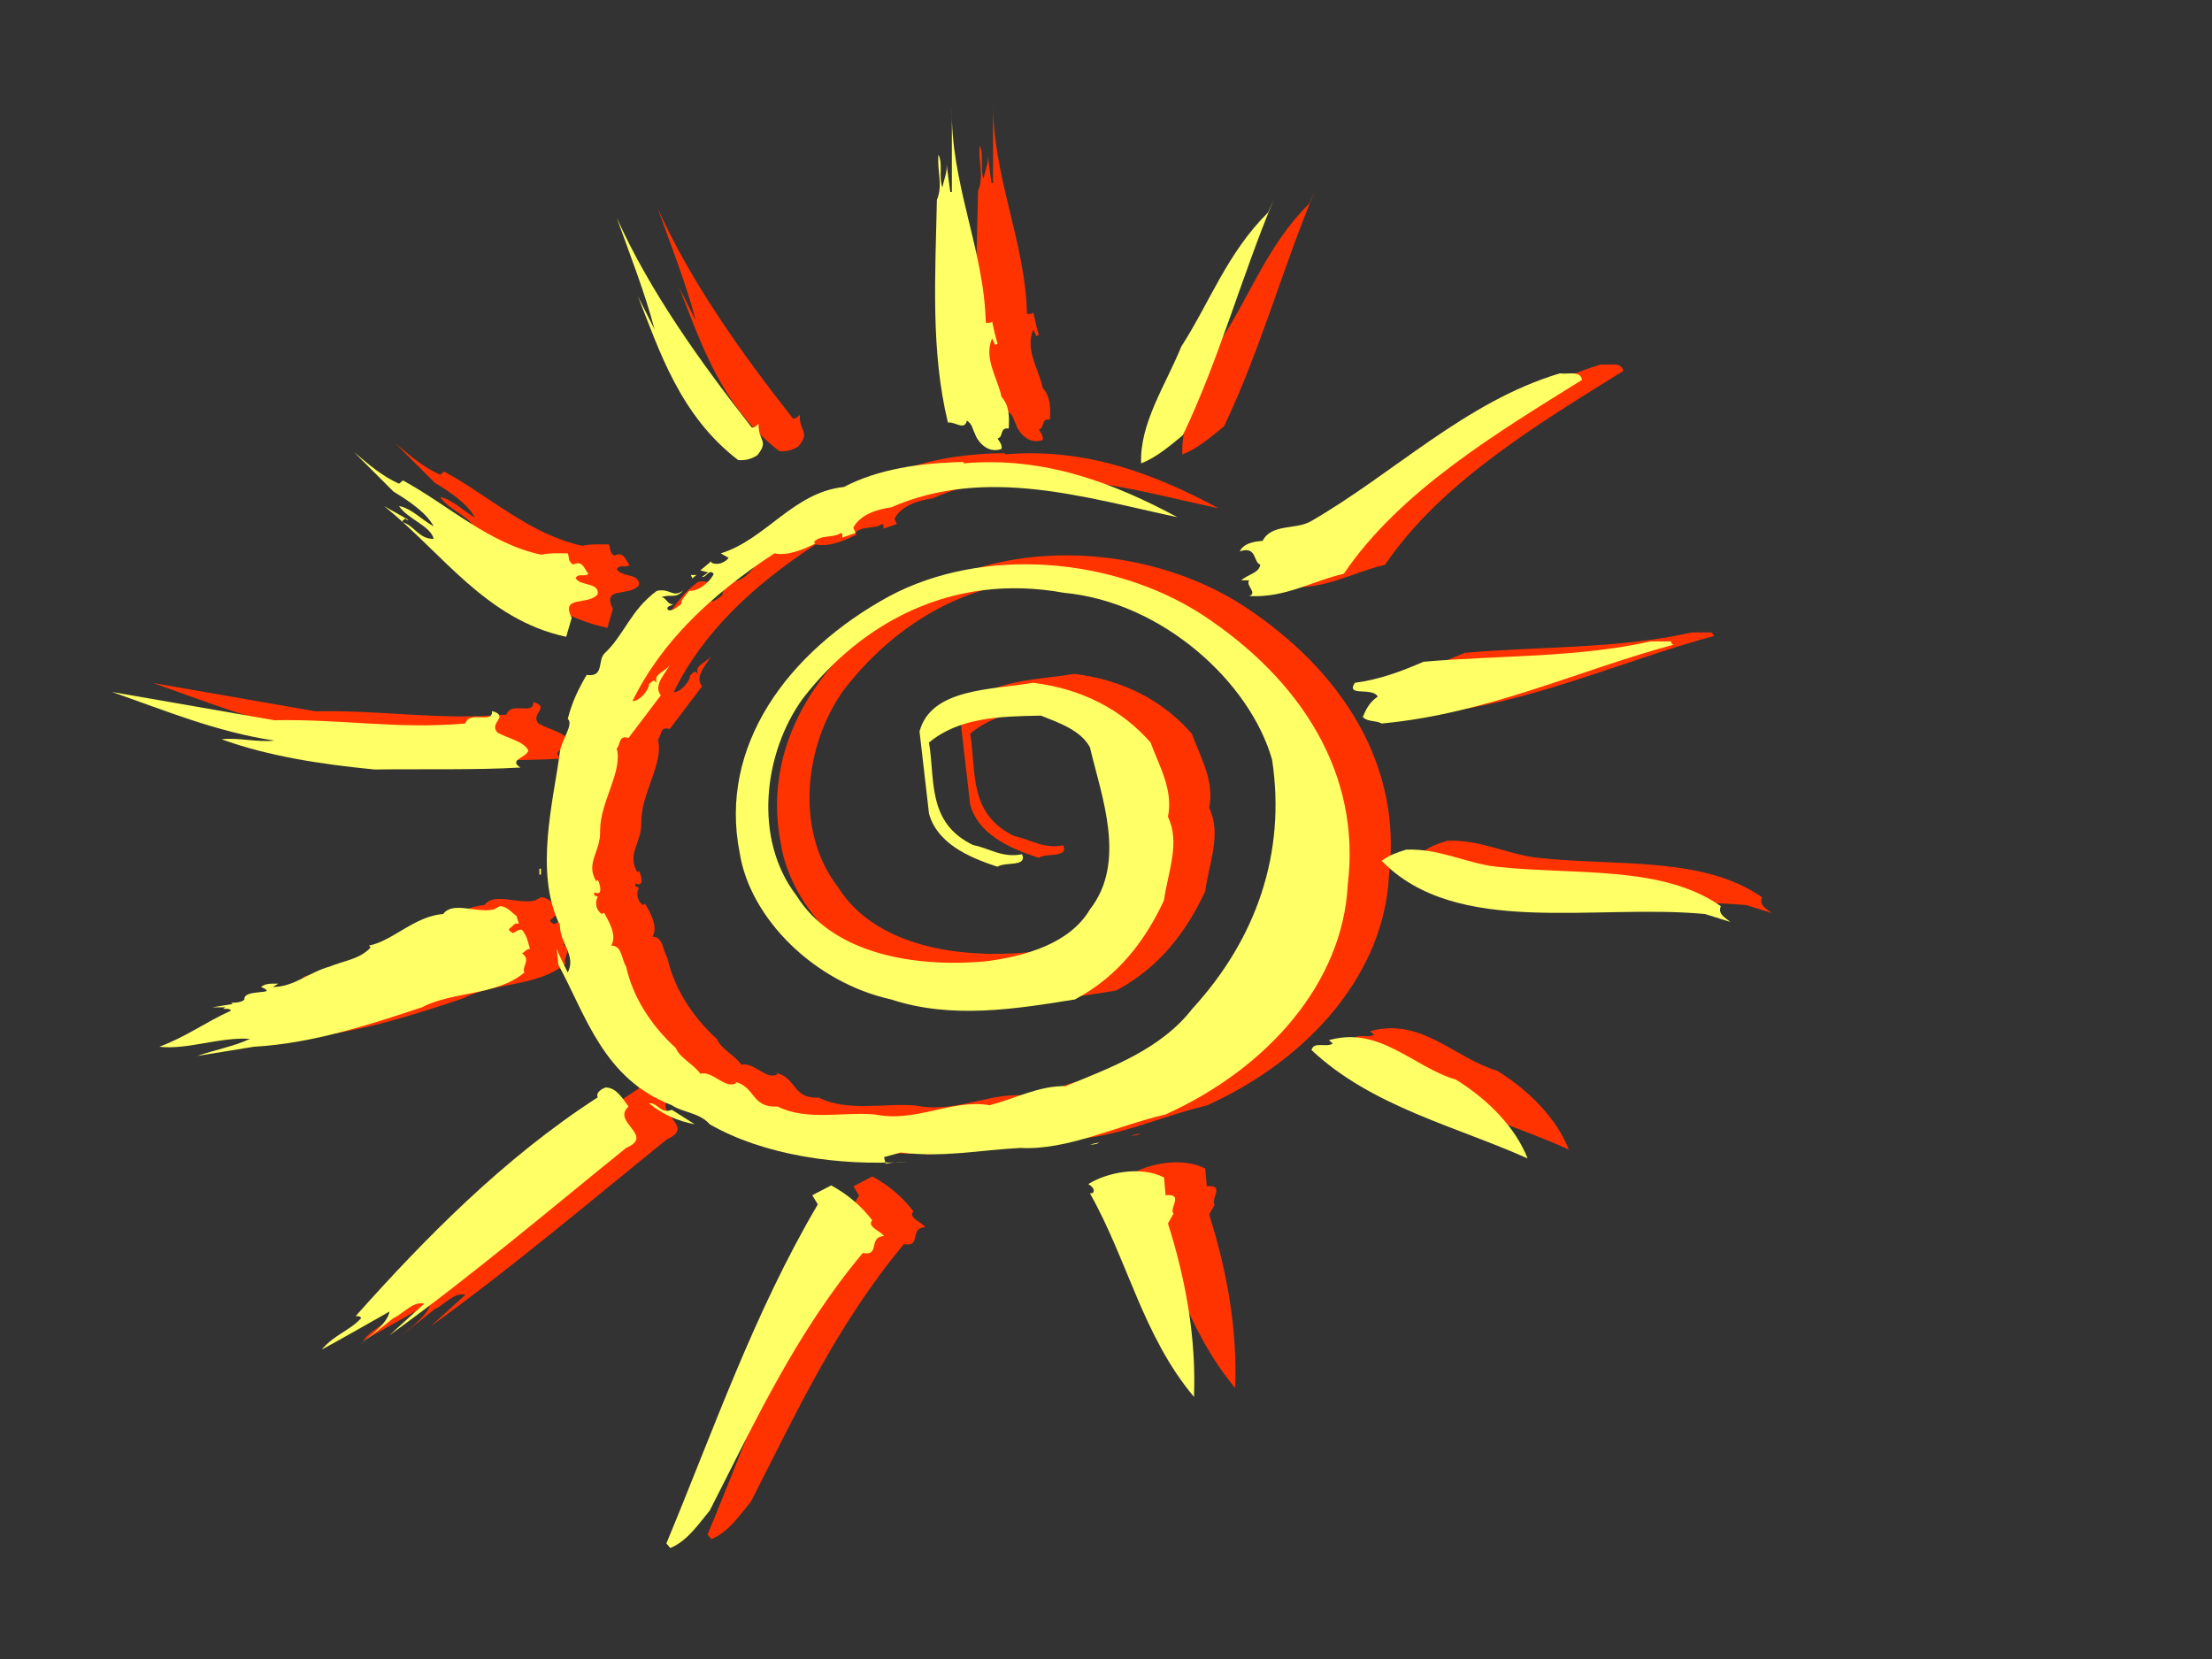 <?xml version="1.0"?><svg width="640" height="480" xmlns="http://www.w3.org/2000/svg">
 <rect width="100%" height="100%" fill="#333333" stroke="none"/>
 <title>doublesun</title>
 <defs>
  <clipPath id="clipPath4719" clipPathUnits="userSpaceOnUse">
   <path id="path4721" clip-rule="evenodd" d="m56.132,145.133l114.146,0l0,-123.84l-114.146,0l0,123.84z"/>
  </clipPath>
  <clipPath id="clipPath4725" clipPathUnits="userSpaceOnUse">
   <path id="path4727" d="m0,648l432,0l0,-648l-432,0l0,648z"/>
  </clipPath>
  <clipPath id="clipPath4731" clipPathUnits="userSpaceOnUse">
   <path id="path4733" d="m0,648.06l432,0l0,-648l-432,0l0,648z"/>
  </clipPath>
  <clipPath id="clipPath4741" clipPathUnits="userSpaceOnUse">
   <path id="path4743" clip-rule="evenodd" d="m56.132,145.133l114.146,0l0,-123.84l-114.146,0l0,123.84z"/>
  </clipPath>
  <clipPath id="clipPath4749" clipPathUnits="userSpaceOnUse">
   <path id="path4751" d="m0,648l432,0l0,-648l-432,0l0,648z"/>
  </clipPath>
  <clipPath id="clipPath4757" clipPathUnits="userSpaceOnUse">
   <path id="path4759" d="m0,648.06l432,0l0,-648l-432,0l0,648z"/>
  </clipPath>
 </defs>
 <g>
  <title>Layer 1</title>
  <g id="svg_63">
   <path fill="#f9a749" fill-rule="nonzero" id="path4595" d="m320.732,-49.082l0.324,0l-0.324,0"/>
   <g id="g5207">
    <path fill="#ff3300" fill-rule="nonzero" d="m297.135,90.799c0.686,0 1.367,0.193 1.826,-0.378c0.454,2.092 0.913,4.181 1.599,6.462l-0.686,0.378l-0.913,-1.899c-2.512,5.702 1.599,11.407 2.739,16.919c2.28,2.471 2.28,5.891 2.053,9.122c-2.739,-0.378 -1.371,2.471 -3.193,2.853c0.454,0.95 1.367,1.71 1.14,3.042c-4.11,1.521 -7.076,-2.281 -7.762,-4.563c-0.681,-1.142 -0.681,-2.663 -2.28,-3.613c-0.686,3.042 -3.425,0.193 -5.477,0.571c-5.019,-20.718 -3.652,-42.389 -3.193,-64.439c1.826,-4.374 0,-8.365 0.454,-13.117c1.371,2.853 0,6.462 1.14,9.504c0.459,-2.471 1.599,-4.559 1.144,-7.223l1.14,8.554l0.454,0l0,-24.52c-0.454,22.05 9.356,41.247 9.815,62.347" id="path4735"/>
    <path fill="#ff3300" fill-rule="nonzero" d="m288.007,61.716l-0.686,-7.794l0.686,6.462l0,1.332" id="path4761"/>
    <path fill="#ff3300" fill-rule="nonzero" d="m354.18,123.305c-3.879,3.231 -7.985,6.651 -12.095,8.172c-0.454,-11.596 7.076,-22.621 11.64,-33.835c8.216,-12.735 13.235,-26.991 25.102,-38.78l1.594,-3.609c-9.356,22.428 -15.746,45.999 -26.242,68.052" id="path4763"/>
    <path fill="#ff3300" fill-rule="nonzero" d="m229.364,121.024c0.913,0.378 1.367,-0.571 2.053,-0.953c-0.227,4.945 3.193,4.755 -0.454,9.125c-1.599,0.95 -3.197,1.521 -5.477,1.332c-16.886,-12.928 -22.818,-31.746 -28.981,-47.334l4.792,9.508c-2.739,-10.457 -7.072,-21.482 -10.955,-32.318c9.587,21.293 23.962,41.439 39.023,60.64" id="path4765"/>
    <path fill="#ff3300" fill-rule="nonzero" d="m286.181,79.395l0.686,9.693l-0.686,-9.693" id="path4767"/>
    <path fill="#ff3300" fill-rule="nonzero" d="m469.645,107.336c-24.416,15.209 -52.712,32.125 -68.912,56.077c-9.129,2.089 -16.886,7.033 -27.382,6.462c2.507,-0.95 -1.144,-3.042 0,-4.563l-2.284,0c1.826,-1.71 5.25,-2.092 5.477,-4.563c-2.053,-0.568 -0.913,-5.512 -5.932,-3.799c1.14,-2.281 3.879,-2.853 6.617,-3.042c2.512,-4.945 9.356,-3.235 13.689,-5.512c24.189,-13.877 44.954,-34.788 72.336,-42.96c2.284,0.378 5.932,-0.95 6.39,1.899" id="path4769"/>
    <path fill="#ff3300" fill-rule="nonzero" d="m127.365,137.372l1.14,-0.953c13.235,7.223 24.871,18.251 39.931,21.482c3.197,-0.571 4.564,-0.382 7.757,-0.382c0.458,0.953 0,2.471 1.598,3.231c2.739,-1.328 3.193,1.332 4.337,2.663c-0.913,1.139 -2.966,-0.382 -3.652,1.328c1.367,2.281 6.844,1.142 6.386,4.563c-2.507,3.424 -10.95,0.189 -7.526,6.844l-1.599,5.512c-23.276,-4.941 -36.052,-24.52 -52.712,-37.826l7.072,3.991c-0.454,0.189 -0.681,-0.189 -0.913,-0.382l-1.14,0.953c3.879,0.95 4.791,4.941 9.356,4.941c-0.913,-3.802 -7.53,-5.702 -10.037,-9.504c3.42,0.568 6.613,3.991 10.037,5.891c-2.053,-3.802 -6.617,-7.033 -11.636,-10.075l-11.409,-11.403c4.564,3.802 7.985,6.844 13.008,9.125" id="path4771"/>
    <path fill="#ff3300" fill-rule="nonzero" d="m290.745,131.478c23.504,-2.092 43.81,5.895 61.84,15.588c-26.701,-5.702 -55.45,-14.827 -82.832,-2.853c-4.337,0.571 -9.129,2.281 -10.955,5.895l0.686,1.521l-3.879,1.328c0,-0.568 0.227,-1.139 -0.459,-1.328c-1.826,1.521 -5.932,0.378 -7.757,2.66l0.458,0.382c-2.284,1.139 -7.762,3.802 -11.867,2.849c-18.253,11.974 -32.632,25.474 -41.075,42.771c2.057,0 4.791,-3.231 4.791,-4.945c0.686,-0.378 0.913,-1.139 1.599,-0.95l0.686,0.571c-1.372,-2.66 3.193,-3.42 3.879,-5.512c-0.686,2.092 -5.25,6.084 -2.739,9.125l-9.356,12.353c-2.966,-0.95 -2.28,2.092 -3.424,3.042c1.826,6.655 -4.792,15.398 -4.792,23.76c0.227,6.084 -4.333,9.315 -1.14,14.638l0.454,-0.378c0.459,0.568 1.826,4.941 -0.909,3.609c-0.686,1.142 1.14,1.142 0.909,1.332c-0.909,1.521 -0.454,3.802 1.144,4.941l0.681,-0.378c1.372,2.471 3.883,6.651 2.057,9.504c3.193,0 2.966,3.991 4.333,6.084c1.826,8.361 6.849,16.726 14.379,23.571c1.14,2.849 5.246,4.752 7.071,7.412c3.651,-0.95 7.303,4.752 10.496,2.663l-0.681,-0.382c6.386,1.521 4.792,7.605 12.549,7.223c8.443,4.184 18.712,1.521 28.068,2.281c12.095,2.471 22.359,-4.559 33.314,-2.66c7.303,-1.899 14.375,-5.705 21.905,-5.512c13.008,-5.323 27.614,-10.646 36.738,-22.432c18.485,-20.15 27.155,-45.049 23.049,-72.043c-6.39,-22.428 -31.72,-45.62 -60.242,-48.28c-32.405,-5.894 -58.647,8.743 -75.529,30.604c-11.413,15.777 -14.379,40.679 -1.826,57.023c10.269,16.537 33.314,20.911 54.764,19.011c11.863,-1.521 24.417,-5.323 30.121,-15.016c10.723,-13.688 3.42,-32.507 0,-46.952c-2.739,-4.945 -8.902,-7.033 -14.148,-9.125c-12.095,0.189 -23.735,0.571 -32.405,7.794c1.826,10.646 -0.681,23.192 12.78,29.654c4.792,0.95 8.443,3.802 14.148,2.66c1.599,3.802 -5.019,2.092 -7.072,3.613c-8.902,-2.853 -17.572,-7.033 -19.856,-15.398l-2.739,-23.76c3.424,-12.546 20.769,-11.974 32.86,-14.067c13.92,1.71 25.556,7.605 33.999,17.298c2.511,6.844 6.622,13.685 5.023,21.478c3.652,7.605 0,15.777 -1.14,24.142c-5.023,10.836 -12.78,21.86 -25.788,28.704c-17.568,2.849 -35.825,5.702 -53.166,0c-22.363,-4.941 -40.848,-23.571 -43.814,-42.389c-6.159,-30.797 13.693,-58.166 43.355,-74.325c27.085,-14.394 64.448,-11.334 90.363,5.323c28.981,19.008 46.094,46.381 42.215,78.123c-1.367,28.133 -22.818,53.035 -52.711,66.531c-13.92,3.231 -28.522,10.454 -41.988,9.697c-11.636,0.571 -21.905,2.849 -34.681,1.328l-4.796,1.332l0.459,1.899c2.053,-0.378 3.879,-0.568 6.163,-0.568c-19.625,1.328 -41.534,-1.903 -57.049,-10.836c-2.966,-3.42 -7.989,-3.42 -10.955,-5.512c-19.852,-7.605 -24.871,-26.041 -32.855,-40.679l-0.459,-4.563c0.913,2.281 2.053,4.563 3.193,6.844c2.511,-4.945 -2.28,-8.365 -2.28,-13.688c-7.53,-15.395 -1.826,-35.927 0,-50.183c0.459,-3.42 4.106,-7.983 2.28,-9.504c1.144,-4.559 2.97,-8.554 5.477,-12.735c5.019,0.76 3.193,-3.991 5.019,-6.084c5.936,-5.512 7.535,-12.546 15.292,-18.247c4.106,-0.76 4.333,2.092 7.53,0c-2.284,2.471 -3.424,0.76 -6.39,1.899c1.367,-0.378 2.053,2.474 3.651,1.903c-0.459,0.571 -2.284,0.571 -1.599,1.71c1.371,0.571 2.739,-0.95 3.879,-1.71c-0.227,-1.143 1.14,-2.281 2.284,-3.802c3.193,0.189 6.617,-3.42 7.072,-4.941c-1.367,-1.521 -2.053,1.139 -3.42,0.95l1.821,-1.332l-2.28,-0.568l3.197,-2.663l0,0.382c1.821,0.95 3.879,0 5.019,-1.332l-2.284,-1.332c13.007,-3.992 20.996,-17.676 35.598,-19.197c9.815,-5.134 22.136,-7.033 34.685,-7.223l0,0.378" id="path4773"/>
    <path fill="#ff3300" fill-rule="nonzero" d="m282.988,136.99c-2.284,0.571 -4.11,2.471 -7.076,1.71c2.053,-1.139 4.792,-1.139 7.076,-1.71" id="path4775"/>
    <path fill="#ff3300" fill-rule="nonzero" d="m270.893,137.372l2.28,0l-2.28,0" id="path4777"/>
    <path fill="#ff3300" fill-rule="nonzero" d="m223.886,161.132l-2.739,2.281l2.739,-2.281" id="path4779"/>
    <path fill="#ff3300" fill-rule="nonzero" d="m212.25,164.741l-0.459,-0.95l1.599,0l-1.14,0.95" id="path4781"/>
    <path fill="#ff3300" fill-rule="nonzero" d="m213.39,165.312l-2.739,1.71l2.739,-1.71" id="path4783"/>
    <path fill="#ff3300" fill-rule="nonzero" d="m201.981,171.207l-1.599,1.328l1.599,-1.328" id="path4785"/>
    <path fill="#ff3300" fill-rule="nonzero" d="m182.811,179.379l-0.681,2.281l0.681,-2.281" id="path4787"/>
    <path fill="#ff3300" fill-rule="nonzero" d="m495.428,182.992c0,0.568 0.227,0.76 0.686,0.95c-28.068,7.605 -53.852,19.957 -84.431,22.81c-1.594,-0.95 -4.106,-0.382 -5.473,-1.899c0.913,-2.092 1.826,-4.184 4.333,-5.894c-1.594,-2.853 -9.356,0.189 -6.617,-3.992c7.303,-0.95 13.693,-3.42 19.852,-6.084c21.905,-1.899 44.496,-1.139 65.719,-5.891l5.932,0" id="path4789"/>
    <path fill="#ff3300" fill-rule="nonzero" d="m91.308,205.802c19.398,-0.382 35.825,2.66 55.223,0.95c1.367,-3.991 7.985,0.378 7.757,-3.613c5.25,1.521 -1.14,3.424 1.599,6.273c3.193,1.71 7.53,2.471 8.897,5.134c-0.454,2.092 -5.932,2.66 -2.28,4.941c-12.549,0.76 -29.439,0.382 -42.215,0.571c-15.515,-1.521 -30.575,-3.802 -44.268,-8.743c4.792,-0.571 10.496,0.95 15.288,0.378c-16.655,-2.471 -31.715,-8.743 -47.007,-14.067l47.007,8.176" id="path4791"/>
    <path fill="#ff3300" fill-rule="nonzero" d="m193.766,197.626l-0.686,1.332l0.686,-1.332" id="path4793"/>
    <path fill="#ff3300" fill-rule="nonzero" d="m445.001,248.191c22.359,2.471 47.688,-0.571 64.802,11.403c-0.909,2.281 1.144,3.235 2.743,4.563l-7.303,-2.281c-32.174,-3.042 -71.882,6.844 -93.56,-15.395c2.284,-1.71 4.11,-2.281 7.076,-3.231c9.81,-0.382 17.34,3.992 26.242,4.941" id="path4795"/>
    <path fill="#ff3300" fill-rule="nonzero" d="m167.982,248.763l0.459,0l0,1.71l-0.459,0l0,-1.71z" id="path4797"/>
    <path fill="#ff3300" fill-rule="nonzero" d="m156.573,259.595c2.053,0 3.647,2.092 4.792,2.853l0.681,2.281c-1.367,-0.571 -1.826,0.95 -2.739,1.332c-0.454,0.76 0.686,0.95 0.913,1.328c1.144,-0.378 1.599,-1.139 2.739,-0.95c1.599,2.092 1.599,3.231 2.284,5.512c-0.913,0 -1.599,0.95 -2.284,1.332c2.739,1.71 -0.227,3.992 0.686,5.512c-8.216,6.844 -20.538,5.323 -29.667,10.075c-15.515,5.13 -31.715,10.454 -48.601,11.403l-16.428,2.663c5.019,-1.714 10.95,-2.853 15.288,-4.945c-8.902,-0.571 -18.026,3.231 -26.242,2.281c7.757,-2.853 13.235,-7.033 20.765,-10.454c-0.459,-0.76 -1.599,-0.382 -2.284,-0.571l0.686,-0.378l-3.879,0l5.932,-0.953l-0.454,-0.378c-0.227,0 2.966,0.189 3.879,-0.95c-0.459,-3.231 10.496,-1.142 4.791,-3.613c1.371,-1.139 3.197,-0.95 5.023,-0.95l-1.599,0.95c6.159,0 10.269,-4.181 16.428,-5.891c4.106,-1.714 8.67,-2.092 11.867,-5.512l-0.459,-0.571c6.849,-1.332 13.235,-8.554 21.451,-9.125c2.739,-3.802 9.583,-0.189 14.606,-1.328l1.826,-0.953" id="path4799"/>
    <path fill="#ff3300" fill-rule="nonzero" d="m180.072,267.01l0.459,-0.571l1.14,1.521c-3.42,1.139 -0.454,5.13 -0.454,6.273c-2.053,-4.374 -3.197,-8.554 -3.424,-13.117c1.599,0.571 -0.913,4.752 2.28,5.894" id="path4801"/>
    <path fill="#ff3300" fill-rule="nonzero" d="m178.478,280.127c-0.686,0.378 -0.686,0.95 -0.686,1.521l-1.14,-2.853l1.826,1.332" id="path4803"/>
    <path fill="#ff3300" fill-rule="nonzero" d="m178.932,282.026l0.459,1.899l-0.459,-1.899" id="path4805"/>
    <path fill="#ff3300" fill-rule="nonzero" d="m433.134,309.777c9.583,5.894 17.345,14.067 20.765,22.814c-20.765,-9.318 -45.181,-15.02 -62.522,-31.368c0.686,-2.66 4.333,-0.568 6.159,-1.899l-1.14,-0.95c14.833,-4.184 24.416,7.794 36.738,11.403" id="path4807"/>
    <path fill="#ff3300" fill-rule="nonzero" d="m193.766,317.571c-5.019,4.563 7.757,8.365 -0.686,11.978c-21.219,17.105 -44.95,37.255 -68.453,54.174l10.037,-9.125c-3.42,-0.76 -6.159,3.042 -8.897,4.181l-9.815,7.794c3.652,-3.042 7.989,-6.273 8.675,-9.693c-6.39,3.609 -13.008,7.412 -19.625,11.025c3.652,-4.374 8.216,-5.512 11.409,-9.125c-0.227,-0.568 -0.913,-0.568 -1.599,-0.568c19.852,-22.242 42.67,-45.62 70.052,-63.3c-0.681,-1.332 1.144,-2.474 2.284,-2.853c3.193,0 5.019,3.42 6.617,5.512" id="path4809"/>
    <path fill="#ff3300" fill-rule="nonzero" d="m206.314,318.521l6.617,4.184c-5.019,-0.95 -9.356,-2.853 -13.235,-6.084c2.739,-0.189 3.197,3.231 6.617,1.899" id="path4811"/>
    <path fill="#ff3300" fill-rule="nonzero" d="m329.995,328.028c-0.686,0.378 -1.599,0.568 -2.739,0.568c0.913,-0.189 1.826,-0.568 2.739,-0.568" id="path4813"/>
    <path fill="#ff3300" fill-rule="nonzero" d="m349.161,343.234c5.477,-0.571 0.913,3.802 2.284,5.323l-1.599,2.853c5.019,15.777 8.212,32.882 7.53,50.179c-14.833,-17.676 -19.171,-39.536 -30.121,-58.926l0.686,0c1.14,-0.95 -0.231,-2.089 -1.144,-2.66c5.477,-3.424 15.288,-5.323 21.909,-1.903l0.454,5.134" id="path4815"/>
    <path fill="#ff3300" fill-rule="nonzero" d="m264.276,350.456c-1.599,1.903 2.28,3.042 3.42,4.563c-4.792,0.378 -0.913,5.891 -6.159,4.945c-19.398,23.188 -31.261,49.04 -44.268,74.51c-3.193,3.802 -6.39,8.743 -11.409,10.836l-1.14,-1.332c13.689,-32.882 25.329,-66.716 43.81,-98.084l-1.594,-2.66l5.473,-2.853c4.792,2.663 8.443,5.705 11.868,10.075" id="path4817"/>
   </g>
   <g id="svg_32">
    <path id="svg_33" fill="#ffff66" fill-rule="nonzero" d="m285.218,93.381c0.686,0 1.367,0.193 1.826,-0.378c0.454,2.092 0.913,4.181 1.599,6.462l-0.686,0.378l-0.913,-1.899c-2.512,5.702 1.599,11.407 2.739,16.919c2.28,2.471 2.28,5.891 2.053,9.122c-2.739,-0.378 -1.371,2.471 -3.193,2.853c0.454,0.95 1.367,1.71 1.14,3.042c-4.11,1.521 -7.076,-2.281 -7.762,-4.563c-0.681,-1.142 -0.681,-2.663 -2.28,-3.613c-0.686,3.042 -3.424,0.193 -5.477,0.571c-5.019,-20.718 -3.652,-42.389 -3.193,-64.439c1.826,-4.373 0,-8.365 0.454,-13.117c1.371,2.853 0,6.462 1.14,9.504c0.459,-2.471 1.599,-4.559 1.144,-7.223l1.14,8.554l0.454,0l0,-24.52c-0.454,22.05 9.356,41.247 9.815,62.347"/>
    <path id="svg_34" fill="#ffff66" fill-rule="nonzero" d="m276.089,64.298l-0.686,-7.794l0.686,6.462l0,1.332"/>
    <path id="svg_35" fill="#ffff66" fill-rule="nonzero" d="m342.263,125.887c-3.879,3.231 -7.984,6.651 -12.095,8.172c-0.454,-11.596 7.076,-22.621 11.64,-33.835c8.216,-12.735 13.235,-26.991 25.102,-38.78l1.594,-3.609c-9.356,22.428 -15.746,45.999 -26.242,68.052"/>
    <path id="svg_36" fill="#ffff66" fill-rule="nonzero" d="m217.446,123.606c0.913,0.378 1.367,-0.571 2.053,-0.953c-0.227,4.945 3.193,4.756 -0.454,9.125c-1.599,0.95 -3.197,1.521 -5.477,1.332c-16.886,-12.928 -22.818,-31.746 -28.981,-47.334l4.792,9.508c-2.739,-10.457 -7.071,-21.482 -10.955,-32.318c9.587,21.293 23.962,41.439 39.023,60.64"/>
    <path id="svg_37" fill="#ffff66" fill-rule="nonzero" d="m274.264,81.977l0.686,9.693l-0.686,-9.693"/>
    <path id="svg_38" fill="#ffff66" fill-rule="nonzero" d="m457.727,109.918c-24.416,15.209 -52.712,32.125 -68.912,56.077c-9.129,2.089 -16.886,7.033 -27.382,6.462c2.507,-0.95 -1.144,-3.042 0,-4.563l-2.284,0c1.826,-1.71 5.25,-2.092 5.477,-4.563c-2.053,-0.568 -0.913,-5.512 -5.932,-3.799c1.14,-2.281 3.879,-2.853 6.617,-3.042c2.512,-4.945 9.356,-3.235 13.689,-5.512c24.189,-13.877 44.954,-34.788 72.336,-42.96c2.284,0.378 5.932,-0.95 6.39,1.899"/>
    <path id="svg_39" fill="#ffff66" fill-rule="nonzero" d="m115.448,139.954l1.14,-0.953c13.235,7.222 24.871,18.251 39.931,21.482c3.197,-0.571 4.564,-0.382 7.757,-0.382c0.459,0.953 0,2.471 1.599,3.231c2.739,-1.328 3.193,1.332 4.337,2.663c-0.913,1.139 -2.966,-0.382 -3.652,1.328c1.367,2.281 6.844,1.143 6.386,4.563c-2.507,3.424 -10.95,0.189 -7.526,6.844l-1.599,5.512c-23.276,-4.941 -36.052,-24.52 -52.711,-37.826l7.072,3.991c-0.454,0.189 -0.681,-0.189 -0.913,-0.382l-1.14,0.953c3.879,0.95 4.791,4.941 9.356,4.941c-0.913,-3.802 -7.53,-5.702 -10.037,-9.504c3.42,0.568 6.613,3.991 10.037,5.891c-2.053,-3.802 -6.617,-7.033 -11.636,-10.075l-11.409,-11.403c4.564,3.802 7.985,6.844 13.008,9.125"/>
    <path id="svg_40" fill="#ffff66" fill-rule="nonzero" d="m278.828,134.06c23.503,-2.092 43.81,5.894 61.84,15.588c-26.701,-5.702 -55.45,-14.827 -82.832,-2.853c-4.337,0.571 -9.129,2.281 -10.955,5.894l0.686,1.521l-3.879,1.328c0,-0.568 0.227,-1.139 -0.459,-1.328c-1.826,1.521 -5.932,0.378 -7.757,2.66l0.459,0.382c-2.284,1.139 -7.762,3.802 -11.867,2.849c-18.253,11.974 -32.632,25.473 -41.076,42.771c2.057,0 4.792,-3.231 4.792,-4.945c0.686,-0.378 0.913,-1.139 1.599,-0.95l0.686,0.571c-1.372,-2.66 3.193,-3.42 3.879,-5.512c-0.686,2.092 -5.25,6.084 -2.739,9.125l-9.356,12.353c-2.966,-0.95 -2.28,2.092 -3.424,3.042c1.826,6.655 -4.792,15.398 -4.792,23.76c0.227,6.084 -4.333,9.315 -1.14,14.638l0.454,-0.378c0.459,0.568 1.826,4.941 -0.909,3.609c-0.686,1.143 1.14,1.143 0.909,1.332c-0.909,1.521 -0.454,3.802 1.144,4.941l0.681,-0.378c1.372,2.471 3.883,6.651 2.057,9.504c3.193,0 2.966,3.991 4.333,6.084c1.826,8.361 6.849,16.726 14.379,23.571c1.14,2.849 5.246,4.752 7.071,7.412c3.652,-0.95 7.303,4.752 10.496,2.663l-0.681,-0.382c6.386,1.521 4.792,7.605 12.549,7.223c8.443,4.184 18.712,1.521 28.068,2.281c12.095,2.471 22.359,-4.559 33.314,-2.66c7.303,-1.899 14.375,-5.705 21.905,-5.512c13.008,-5.323 27.614,-10.646 36.738,-22.432c18.485,-20.15 27.155,-45.049 23.049,-72.043c-6.39,-22.428 -31.719,-45.62 -60.242,-48.28c-32.405,-5.894 -58.647,8.743 -75.529,30.604c-11.413,15.777 -14.379,40.679 -1.826,57.023c10.269,16.537 33.314,20.911 54.764,19.011c11.863,-1.521 24.416,-5.323 30.121,-15.016c10.723,-13.688 3.42,-32.507 0,-46.952c-2.739,-4.945 -8.902,-7.033 -14.148,-9.125c-12.095,0.189 -23.735,0.571 -32.405,7.794c1.826,10.646 -0.681,23.192 12.78,29.654c4.792,0.95 8.443,3.802 14.148,2.66c1.599,3.802 -5.019,2.092 -7.072,3.613c-8.902,-2.853 -17.572,-7.033 -19.856,-15.398l-2.739,-23.76c3.424,-12.546 20.769,-11.974 32.859,-14.067c13.92,1.71 25.556,7.605 34,17.298c2.511,6.844 6.622,13.685 5.023,21.478c3.652,7.605 0,15.777 -1.14,24.142c-5.023,10.836 -12.78,21.86 -25.788,28.705c-17.568,2.849 -35.825,5.702 -53.166,0c-22.363,-4.941 -40.848,-23.571 -43.814,-42.389c-6.159,-30.797 13.693,-58.166 43.355,-74.325c27.085,-14.394 64.448,-11.334 90.363,5.323c28.981,19.008 46.094,46.381 42.215,78.123c-1.367,28.133 -22.818,53.036 -52.711,66.531c-13.92,3.231 -28.522,10.454 -41.988,9.697c-11.636,0.571 -21.905,2.849 -34.681,1.328l-4.796,1.332l0.459,1.899c2.053,-0.378 3.879,-0.568 6.163,-0.568c-19.625,1.328 -41.534,-1.903 -57.049,-10.836c-2.966,-3.42 -7.989,-3.42 -10.955,-5.512c-19.852,-7.605 -24.871,-26.041 -32.855,-40.679l-0.459,-4.563c0.913,2.281 2.053,4.563 3.193,6.844c2.512,-4.945 -2.28,-8.365 -2.28,-13.688c-7.53,-15.395 -1.826,-35.927 0,-50.183c0.459,-3.42 4.106,-7.983 2.28,-9.504c1.144,-4.559 2.97,-8.554 5.477,-12.735c5.019,0.76 3.193,-3.992 5.019,-6.084c5.936,-5.512 7.535,-12.546 15.292,-18.247c4.106,-0.76 4.333,2.092 7.53,0c-2.284,2.471 -3.425,0.76 -6.39,1.899c1.367,-0.378 2.053,2.474 3.652,1.903c-0.459,0.571 -2.284,0.571 -1.599,1.71c1.371,0.571 2.739,-0.95 3.879,-1.71c-0.227,-1.142 1.14,-2.281 2.284,-3.802c3.193,0.189 6.617,-3.42 7.072,-4.941c-1.367,-1.521 -2.053,1.139 -3.42,0.95l1.821,-1.332l-2.28,-0.568l3.197,-2.663l0,0.382c1.821,0.95 3.879,0 5.019,-1.332l-2.284,-1.332c13.008,-3.991 20.996,-17.676 35.598,-19.197c9.815,-5.134 22.136,-7.033 34.685,-7.223l0,0.378"/>
    <path id="svg_41" fill="#ffff66" fill-rule="nonzero" d="m271.071,139.572c-2.284,0.571 -4.11,2.471 -7.076,1.71c2.053,-1.139 4.791,-1.139 7.076,-1.71"/>
    <path id="svg_42" fill="#ffff66" fill-rule="nonzero" d="m258.976,139.954l2.28,0l-2.28,0"/>
    <path id="svg_43" fill="#ffff66" fill-rule="nonzero" d="m211.969,163.714l-2.739,2.281l2.739,-2.281"/>
    <path id="svg_44" fill="#ffff66" fill-rule="nonzero" d="m200.333,167.323l-0.459,-0.95l1.599,0l-1.14,0.95"/>
    <path id="svg_45" fill="#ffff66" fill-rule="nonzero" d="m201.473,167.894l-2.739,1.71l2.739,-1.71"/>
    <path id="svg_46" fill="#ffff66" fill-rule="nonzero" d="m190.064,173.789l-1.599,1.328l1.599,-1.328"/>
    <path id="svg_47" fill="#ffff66" fill-rule="nonzero" d="m170.894,181.961l-0.681,2.281l0.681,-2.281"/>
    <path id="svg_48" fill="#ffff66" fill-rule="nonzero" d="m483.511,185.574c0,0.568 0.227,0.76 0.686,0.95c-28.068,7.605 -53.852,19.957 -84.431,22.81c-1.594,-0.95 -4.106,-0.382 -5.473,-1.899c0.913,-2.092 1.826,-4.184 4.333,-5.894c-1.594,-2.853 -9.356,0.189 -6.617,-3.991c7.303,-0.95 13.693,-3.42 19.852,-6.084c21.905,-1.899 44.496,-1.139 65.719,-5.891l5.932,0"/>
    <path id="svg_49" fill="#ffff66" fill-rule="nonzero" d="m79.391,208.384c19.398,-0.382 35.825,2.66 55.223,0.95c1.367,-3.991 7.984,0.378 7.757,-3.613c5.25,1.521 -1.14,3.424 1.599,6.273c3.193,1.71 7.53,2.471 8.897,5.134c-0.454,2.092 -5.932,2.66 -2.28,4.941c-12.549,0.76 -29.44,0.382 -42.215,0.571c-15.515,-1.521 -30.575,-3.802 -44.269,-8.743c4.792,-0.571 10.496,0.95 15.288,0.378c-16.655,-2.471 -31.715,-8.743 -47.007,-14.067l47.007,8.176"/>
    <path id="svg_50" fill="#ffff66" fill-rule="nonzero" d="m181.848,200.208l-0.686,1.332l0.686,-1.332"/>
    <path id="svg_51" fill="#ffff66" fill-rule="nonzero" d="m433.084,250.773c22.359,2.471 47.688,-0.571 64.802,11.403c-0.909,2.281 1.144,3.235 2.743,4.563l-7.303,-2.281c-32.174,-3.042 -71.882,6.844 -93.56,-15.395c2.284,-1.71 4.11,-2.281 7.076,-3.231c9.81,-0.382 17.34,3.991 26.242,4.941"/>
    <path id="svg_52" fill="#ffff66" fill-rule="nonzero" d="m156.065,251.344l0.459,0l0,1.71l-0.459,0l0,-1.71z"/>
    <path id="svg_53" fill="#ffff66" fill-rule="nonzero" d="m144.656,262.176c2.053,0 3.647,2.092 4.792,2.853l0.681,2.281c-1.367,-0.571 -1.826,0.95 -2.739,1.332c-0.454,0.76 0.686,0.95 0.913,1.328c1.144,-0.378 1.599,-1.139 2.739,-0.95c1.599,2.092 1.599,3.231 2.284,5.512c-0.913,0 -1.599,0.95 -2.284,1.332c2.739,1.71 -0.227,3.991 0.686,5.512c-8.216,6.844 -20.538,5.323 -29.667,10.075c-15.515,5.13 -31.715,10.454 -48.601,11.403l-16.428,2.663c5.019,-1.714 10.95,-2.853 15.288,-4.945c-8.902,-0.571 -18.026,3.231 -26.242,2.281c7.757,-2.853 13.235,-7.033 20.765,-10.454c-0.459,-0.76 -1.599,-0.382 -2.284,-0.571l0.686,-0.378l-3.879,0l5.932,-0.953l-0.454,-0.378c-0.227,0 2.966,0.189 3.879,-0.95c-0.459,-3.231 10.496,-1.143 4.792,-3.613c1.371,-1.139 3.197,-0.95 5.023,-0.95l-1.599,0.95c6.159,0 10.269,-4.181 16.428,-5.891c4.106,-1.714 8.67,-2.092 11.867,-5.512l-0.459,-0.571c6.849,-1.332 13.235,-8.554 21.451,-9.125c2.739,-3.802 9.583,-0.189 14.606,-1.328l1.826,-0.953"/>
    <path id="svg_54" fill="#ffff66" fill-rule="nonzero" d="m168.155,269.592l0.459,-0.571l1.14,1.521c-3.42,1.139 -0.454,5.13 -0.454,6.273c-2.053,-4.374 -3.197,-8.554 -3.424,-13.117c1.599,0.571 -0.913,4.752 2.28,5.894"/>
    <path id="svg_55" fill="#ffff66" fill-rule="nonzero" d="m166.561,282.709c-0.686,0.378 -0.686,0.95 -0.686,1.521l-1.14,-2.853l1.826,1.332"/>
    <path id="svg_56" fill="#ffff66" fill-rule="nonzero" d="m167.015,284.608l0.459,1.899l-0.459,-1.899"/>
    <path id="svg_57" fill="#ffff66" fill-rule="nonzero" d="m421.216,312.359c9.583,5.894 17.345,14.067 20.765,22.814c-20.765,-9.318 -45.181,-15.02 -62.522,-31.368c0.686,-2.66 4.333,-0.568 6.159,-1.899l-1.14,-0.95c14.833,-4.184 24.416,7.794 36.738,11.403"/>
    <path id="svg_58" fill="#ffff66" fill-rule="nonzero" d="m181.848,320.153c-5.019,4.563 7.757,8.365 -0.686,11.978c-21.219,17.105 -44.95,37.255 -68.453,54.174l10.037,-9.125c-3.42,-0.76 -6.159,3.042 -8.897,4.181l-9.815,7.794c3.652,-3.042 7.989,-6.273 8.675,-9.693c-6.39,3.609 -13.008,7.412 -19.625,11.025c3.651,-4.374 8.216,-5.512 11.409,-9.125c-0.227,-0.568 -0.913,-0.568 -1.599,-0.568c19.852,-22.242 42.67,-45.62 70.052,-63.3c-0.681,-1.332 1.144,-2.474 2.284,-2.853c3.193,0 5.019,3.42 6.617,5.512"/>
    <path id="svg_59" fill="#ffff66" fill-rule="nonzero" d="m194.397,321.103l6.617,4.184c-5.019,-0.95 -9.356,-2.853 -13.235,-6.084c2.739,-0.189 3.197,3.231 6.617,1.899"/>
    <path id="svg_60" fill="#ffff66" fill-rule="nonzero" d="m318.078,330.61c-0.686,0.378 -1.599,0.568 -2.739,0.568c0.913,-0.189 1.826,-0.568 2.739,-0.568"/>
    <path id="svg_61" fill="#ffff66" fill-rule="nonzero" d="m337.244,345.816c5.477,-0.571 0.913,3.802 2.284,5.323l-1.599,2.853c5.019,15.777 8.212,32.882 7.53,50.179c-14.833,-17.676 -19.171,-39.536 -30.121,-58.926l0.686,0c1.14,-0.95 -0.231,-2.089 -1.144,-2.66c5.477,-3.424 15.288,-5.323 21.909,-1.903l0.454,5.134"/>
    <path id="svg_62" fill="#ffff66" fill-rule="nonzero" d="m252.359,353.038c-1.599,1.903 2.28,3.042 3.42,4.563c-4.791,0.378 -0.913,5.891 -6.159,4.945c-19.398,23.189 -31.261,49.04 -44.268,74.51c-3.193,3.802 -6.39,8.743 -11.409,10.836l-1.14,-1.332c13.689,-32.882 25.329,-66.716 43.81,-98.084l-1.594,-2.66l5.473,-2.853c4.792,2.663 8.443,5.705 11.868,10.075"/>
   </g>
  </g>
 </g>
</svg>